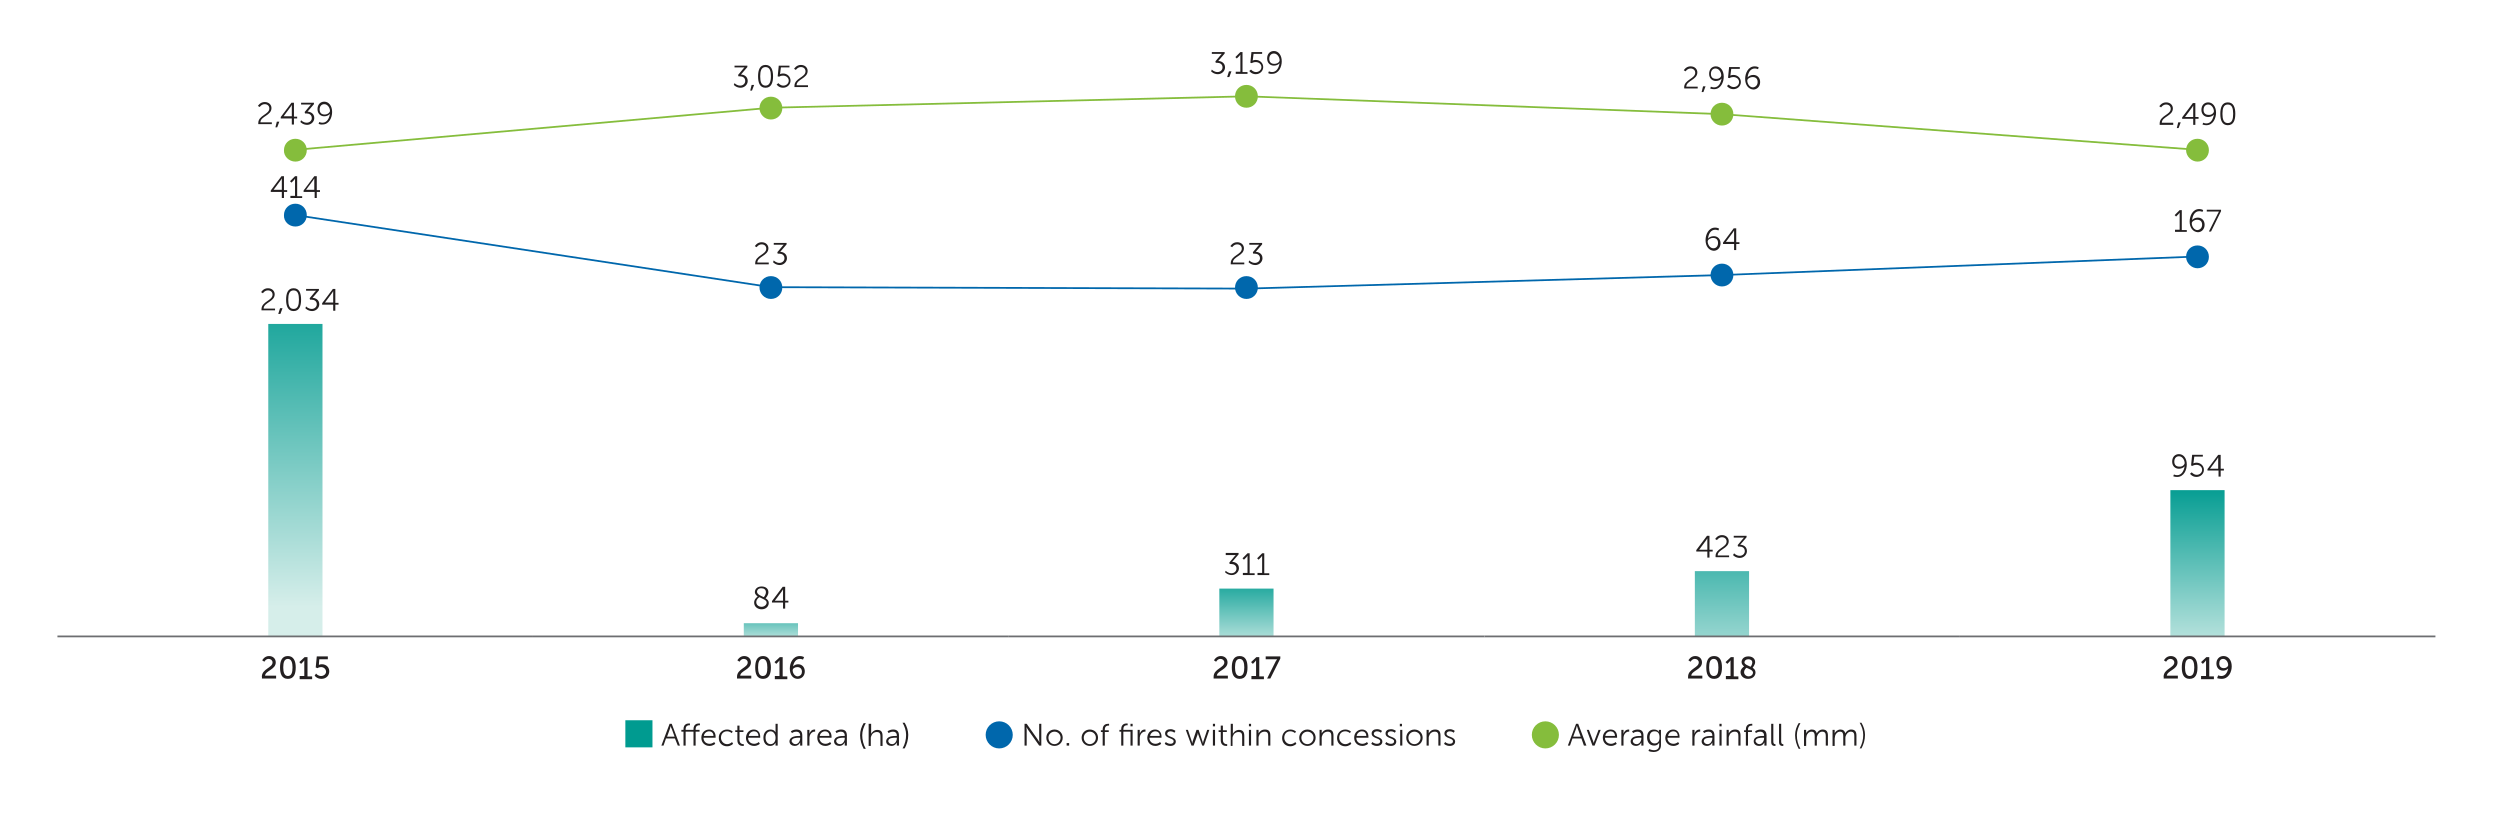 <?xml version="1.0" encoding="utf-8"?>
<!-- Generator: Adobe Illustrator 23.0.3, SVG Export Plug-In . SVG Version: 6.00 Build 0)  -->
<svg version="1.1" id="Layer_1" xmlns="http://www.w3.org/2000/svg" xmlns:xlink="http://www.w3.org/1999/xlink" x="0px" y="0px"
	 viewBox="0 0 700.8 229.8" style="enable-background:new 0 0 700.8 229.8;" xml:space="preserve">
<style type="text/css">
	.st0{fill:#009B90;}
	.st1{fill:#231F20;}
	.st2{clip-path:url(#SVGID_2_);fill:#0067AC;}
	.st3{clip-path:url(#SVGID_4_);fill:#85BD3C;}
	.st4{fill:none;stroke:#85BD3C;stroke-width:0.5;stroke-miterlimit:10;}
	.st5{clip-path:url(#SVGID_6_);fill:url(#SVGID_7_);}
	.st6{clip-path:url(#SVGID_9_);fill:url(#SVGID_10_);}
	.st7{clip-path:url(#SVGID_12_);fill:url(#SVGID_13_);}
	.st8{clip-path:url(#SVGID_15_);fill:url(#SVGID_16_);}
	.st9{clip-path:url(#SVGID_18_);fill:url(#SVGID_19_);}
	.st10{clip-path:url(#SVGID_21_);fill:#85BD3C;}
	.st11{clip-path:url(#SVGID_21_);fill:#0067AC;}
	.st12{fill:none;stroke:#0067AC;stroke-width:0.5;stroke-miterlimit:10;}
	.st13{fill:none;stroke:#6D6E71;stroke-width:0.5;stroke-miterlimit:10;}
</style>
<rect x="175.3" y="201.9" class="st0" width="7.6" height="7.6"/>
<path class="st1" d="M189.2,207h-2.5l-0.7,2h-0.6l2.3-6.1h0.6l2.3,6.1h-0.6L189.2,207z M188,203.5c0,0-0.1,0.5-0.2,0.8l-0.8,2.2h2.1
	l-0.8-2.2C188.1,204,188,203.5,188,203.5L188,203.5z M194.4,205.1h-2.2v3.9h-0.6v-3.9H191v-0.5h0.6v-0.2c0-1.4,1-1.6,1.5-1.6
	c0.2,0,0.3,0,0.3,0v0.5c0,0-0.1,0-0.2,0c-0.3,0-1,0.1-1,1.1v0.2h2.2v-0.2c0-1.4,1-1.6,1.5-1.6c0.2,0,0.3,0,0.3,0v0.5
	c0,0-0.1,0-0.2,0c-0.3,0-1,0.1-1,1.1v0.2h1.1v0.5H195v3.9h-0.6V205.1z M198.8,204.5c1.2,0,1.8,0.9,1.8,2c0,0.1,0,0.3,0,0.3h-3.4
	c0,1.1,0.8,1.7,1.7,1.7c0.8,0,1.3-0.5,1.3-0.5l0.3,0.5c0,0-0.6,0.6-1.6,0.6c-1.3,0-2.3-0.9-2.3-2.3
	C196.6,205.4,197.6,204.5,198.8,204.5z M200,206.3c0-0.9-0.6-1.3-1.2-1.3c-0.7,0-1.4,0.5-1.5,1.3H200z M203.8,204.5
	c1.1,0,1.6,0.6,1.6,0.6l-0.3,0.4c0,0-0.5-0.5-1.3-0.5c-1,0-1.7,0.7-1.7,1.8c0,1,0.8,1.8,1.7,1.8c0.9,0,1.4-0.6,1.4-0.6l0.3,0.5
	c0,0-0.6,0.7-1.7,0.7c-1.3,0-2.3-0.9-2.3-2.3C201.4,205.5,202.5,204.5,203.8,204.5z M206.7,205.2h-0.6v-0.5h0.6v-1.3h0.6v1.3h1.1
	v0.5h-1.1v2.2c0,1,0.7,1.2,1,1.2c0.1,0,0.2,0,0.2,0v0.5c0,0-0.1,0-0.3,0c-0.5,0-1.5-0.2-1.5-1.6V205.2z M211.3,204.5
	c1.2,0,1.8,0.9,1.8,2c0,0.1,0,0.3,0,0.3h-3.4c0,1.1,0.8,1.7,1.7,1.7c0.8,0,1.3-0.5,1.3-0.5l0.3,0.5c0,0-0.6,0.6-1.6,0.6
	c-1.3,0-2.3-0.9-2.3-2.3C209.2,205.4,210.1,204.5,211.3,204.5z M212.6,206.3c0-0.9-0.6-1.3-1.2-1.3c-0.7,0-1.4,0.5-1.5,1.3H212.6z
	 M216,204.5c1.1,0,1.4,0.8,1.4,0.8h0c0,0,0-0.1,0-0.3v-2.1h0.6v6.1h-0.6v-0.5c0-0.2,0-0.3,0-0.3h0c0,0-0.4,0.9-1.5,0.9
	c-1.2,0-1.9-0.9-1.9-2.3C214,205.4,214.8,204.5,216,204.5z M216,208.6c0.7,0,1.4-0.5,1.4-1.8c0-0.9-0.5-1.8-1.4-1.8
	c-0.8,0-1.4,0.7-1.4,1.8C214.6,207.9,215.2,208.6,216,208.6z M224.1,206.3h0.2v-0.1c0-0.8-0.5-1.1-1.1-1.1c-0.7,0-1.2,0.4-1.2,0.4
	l-0.3-0.5c0,0,0.6-0.5,1.6-0.5c1.1,0,1.6,0.6,1.6,1.7v2.8h-0.6v-0.5c0-0.2,0-0.4,0-0.4h0c0,0-0.4,1-1.5,1c-0.7,0-1.5-0.4-1.5-1.3
	C221.4,206.3,223.4,206.3,224.1,206.3z M223,208.6c0.8,0,1.3-0.9,1.3-1.6v-0.2h-0.3c-0.7,0-2.1,0-2.1,1
	C222.1,208.2,222.4,208.6,223,208.6z M226.3,204.6h0.6v0.8c0,0.2,0,0.3,0,0.3h0c0.2-0.7,0.7-1.2,1.4-1.2c0.1,0,0.2,0,0.2,0v0.6
	c0,0-0.1,0-0.2,0c-0.6,0-1.1,0.5-1.3,1.1c-0.1,0.3-0.1,0.6-0.1,0.9v1.9h-0.6V204.6z M231.3,204.5c1.2,0,1.8,0.9,1.8,2
	c0,0.1,0,0.3,0,0.3h-3.4c0,1.1,0.8,1.7,1.7,1.7c0.8,0,1.3-0.5,1.3-0.5l0.3,0.5c0,0-0.6,0.6-1.6,0.6c-1.3,0-2.3-0.9-2.3-2.3
	C229.1,205.4,230.1,204.5,231.3,204.5z M232.5,206.3c0-0.9-0.6-1.3-1.2-1.3c-0.7,0-1.4,0.5-1.5,1.3H232.5z M236.6,206.3h0.2v-0.1
	c0-0.8-0.5-1.1-1.1-1.1c-0.7,0-1.2,0.4-1.2,0.4l-0.3-0.5c0,0,0.6-0.5,1.6-0.5c1.1,0,1.6,0.6,1.6,1.7v2.8h-0.6v-0.5
	c0-0.2,0-0.4,0-0.4h0c0,0-0.4,1-1.5,1c-0.7,0-1.5-0.4-1.5-1.3C233.9,206.3,235.8,206.3,236.6,206.3z M235.5,208.6
	c0.8,0,1.3-0.9,1.3-1.6v-0.2h-0.3c-0.7,0-2.1,0-2.1,1C234.5,208.2,234.8,208.6,235.5,208.6z M241.1,206.1c0-1.3,0.4-2.4,1-3.4h0.6
	c-0.6,1.1-1,2.2-1,3.4c0,1.3,0.3,2.6,1,3.8h-0.6C241.5,208.8,241.1,207.4,241.1,206.1z M243.6,202.9h0.6v2.4c0,0.2,0,0.4,0,0.4h0
	c0.2-0.4,0.8-1.1,1.7-1.1c1.1,0,1.5,0.6,1.5,1.7v2.8h-0.6v-2.6c0-0.7-0.1-1.3-1-1.3c-0.8,0-1.4,0.5-1.6,1.2
	c-0.1,0.2-0.1,0.4-0.1,0.6v2.1h-0.6V202.9z M251.2,206.3h0.2v-0.1c0-0.8-0.5-1.1-1.1-1.1c-0.7,0-1.2,0.4-1.2,0.4l-0.3-0.5
	c0,0,0.6-0.5,1.6-0.5c1.1,0,1.6,0.6,1.6,1.7v2.8h-0.6v-0.5c0-0.2,0-0.4,0-0.4h0c0,0-0.4,1-1.5,1c-0.7,0-1.5-0.4-1.5-1.3
	C248.5,206.3,250.4,206.3,251.2,206.3z M250.1,208.6c0.8,0,1.3-0.9,1.3-1.6v-0.2h-0.3c-0.7,0-2.1,0-2.1,1
	C249.1,208.2,249.4,208.6,250.1,208.6z M253,209.8c0.7-1.2,1-2.5,1-3.8c0-1.2-0.4-2.4-1-3.4h0.6c0.6,1,1,2.2,1,3.4
	c0,1.4-0.4,2.7-1,3.8H253z"/>
<g>
	<defs>
		<rect id="SVGID_1_" x="4" y="4.7" width="690.8" height="273.1"/>
	</defs>
	<clipPath id="SVGID_2_">
		<use xlink:href="#SVGID_1_"  style="overflow:visible;"/>
	</clipPath>
	<path class="st2" d="M280.1,209.8c2.1,0,3.8-1.7,3.8-3.8c0-2.1-1.7-3.8-3.8-3.8c-2.1,0-3.8,1.7-3.8,3.8
		C276.3,208.1,278,209.8,280.1,209.8"/>
</g>
<g>
	<path class="st1" d="M287.2,202.9h0.6l3.1,4.4c0.2,0.3,0.5,0.8,0.5,0.8h0c0,0-0.1-0.5-0.1-0.8v-4.4h0.6v6.1h-0.6l-3.1-4.4
		c-0.2-0.3-0.5-0.8-0.5-0.8h0c0,0,0.1,0.5,0.1,0.8v4.4h-0.6V202.9z"/>
	<path class="st1" d="M295.6,204.5c1.3,0,2.3,1,2.3,2.3c0,1.3-1,2.3-2.3,2.3s-2.3-1-2.3-2.3C293.3,205.5,294.3,204.5,295.6,204.5z
		 M295.6,208.6c0.9,0,1.7-0.8,1.7-1.8c0-1-0.8-1.7-1.7-1.7c-0.9,0-1.7,0.7-1.7,1.7C293.9,207.8,294.6,208.6,295.6,208.6z"/>
	<path class="st1" d="M299,208.3h0.7v0.7H299V208.3z"/>
	<path class="st1" d="M305.5,204.5c1.3,0,2.3,1,2.3,2.3c0,1.3-1,2.3-2.3,2.3s-2.3-1-2.3-2.3C303.2,205.5,304.2,204.5,305.5,204.5z
		 M305.5,208.6c0.9,0,1.7-0.8,1.7-1.8c0-1-0.8-1.7-1.7-1.7c-0.9,0-1.7,0.7-1.7,1.7C303.8,207.8,304.6,208.6,305.5,208.6z"/>
	<path class="st1" d="M309.1,205.2h-0.5v-0.5h0.5v-0.2c0-1.4,1-1.6,1.5-1.6c0.2,0,0.3,0,0.3,0v0.5c0,0-0.1,0-0.2,0
		c-0.3,0-1,0.1-1,1.1v0.2h1.1v0.5h-1.1v3.8h-0.6V205.2z"/>
	<path class="st1" d="M316.9,205.1h-2v3.9h-0.6v-3.9h-0.5v-0.5h0.5v-0.2c0-1.4,1-1.6,1.5-1.6c0.2,0,0.3,0,0.3,0v0.5c0,0-0.1,0-0.2,0
		c-0.3,0-1,0.1-1,1.1v0.2h2.6v4.4h-0.6V205.1z M316.9,202.9h0.6v0.7h-0.6V202.9z"/>
	<path class="st1" d="M318.9,204.6h0.6v0.8c0,0.2,0,0.3,0,0.3h0c0.2-0.7,0.7-1.2,1.4-1.2c0.1,0,0.2,0,0.2,0v0.6c0,0-0.1,0-0.2,0
		c-0.6,0-1.1,0.5-1.3,1.1c-0.1,0.3-0.1,0.6-0.1,0.9v1.9h-0.6V204.6z"/>
	<path class="st1" d="M323.8,204.5c1.2,0,1.8,0.9,1.8,2c0,0.1,0,0.3,0,0.3h-3.4c0,1.1,0.8,1.7,1.7,1.7c0.8,0,1.3-0.5,1.3-0.5
		l0.3,0.5c0,0-0.6,0.6-1.6,0.6c-1.3,0-2.3-0.9-2.3-2.3C321.7,205.4,322.6,204.5,323.8,204.5z M325.1,206.3c0-0.9-0.6-1.3-1.2-1.3
		c-0.7,0-1.4,0.5-1.5,1.3H325.1z"/>
	<path class="st1" d="M326.8,208c0,0,0.5,0.5,1.3,0.5c0.5,0,0.9-0.2,0.9-0.7c0-1-2.4-0.7-2.4-2.2c0-0.8,0.7-1.2,1.5-1.2
		c0.9,0,1.4,0.5,1.4,0.5l-0.3,0.5c0,0-0.4-0.4-1.1-0.4c-0.4,0-0.9,0.2-0.9,0.7c0,1,2.4,0.7,2.4,2.2c0,0.7-0.6,1.2-1.5,1.2
		c-1.1,0-1.6-0.6-1.6-0.6L326.8,208z"/>
	<path class="st1" d="M332.4,204.6h0.6l1.1,3.3c0.1,0.2,0.1,0.5,0.1,0.5h0c0,0,0.1-0.3,0.1-0.5l1.1-3.3h0.6l1.1,3.3
		c0.1,0.2,0.1,0.5,0.1,0.5h0c0,0,0.1-0.3,0.1-0.5l1.1-3.3h0.6l-1.5,4.4H337l-1.1-3.1c-0.1-0.2-0.1-0.5-0.1-0.5h0
		c0,0-0.1,0.3-0.1,0.5l-1.1,3.1h-0.6L332.4,204.6z"/>
	<path class="st1" d="M340,202.9h0.6v0.7H340V202.9z M340,204.6h0.6v4.4H340V204.6z"/>
	<path class="st1" d="M342.2,205.2h-0.6v-0.5h0.6v-1.3h0.6v1.3h1.1v0.5h-1.1v2.2c0,1,0.7,1.2,1,1.2c0.1,0,0.2,0,0.2,0v0.5
		c0,0-0.1,0-0.3,0c-0.5,0-1.5-0.2-1.5-1.6V205.2z"/>
	<path class="st1" d="M345,202.9h0.6v2.4c0,0.2,0,0.4,0,0.4h0c0.2-0.4,0.8-1.1,1.7-1.1c1.1,0,1.5,0.6,1.5,1.7v2.8h-0.6v-2.6
		c0-0.7-0.1-1.3-1-1.3c-0.8,0-1.4,0.5-1.6,1.2c-0.1,0.2-0.1,0.4-0.1,0.6v2.1H345V202.9z"/>
	<path class="st1" d="M350.1,202.9h0.6v0.7h-0.6V202.9z M350.1,204.6h0.6v4.4h-0.6V204.6z"/>
	<path class="st1" d="M352.2,204.6h0.6v0.7c0,0.2,0,0.3,0,0.3h0c0.2-0.4,0.7-1.1,1.8-1.1c1.1,0,1.5,0.6,1.5,1.7v2.8h-0.6v-2.6
		c0-0.7-0.1-1.3-1-1.3c-0.8,0-1.4,0.5-1.6,1.2c-0.1,0.2-0.1,0.4-0.1,0.6v2.1h-0.6V204.6z"/>
	<path class="st1" d="M361.7,204.5c1.1,0,1.6,0.6,1.6,0.6l-0.3,0.4c0,0-0.5-0.5-1.3-0.5c-1,0-1.7,0.7-1.7,1.8c0,1,0.8,1.8,1.7,1.8
		c0.9,0,1.4-0.6,1.4-0.6l0.3,0.5c0,0-0.6,0.7-1.7,0.7c-1.3,0-2.3-0.9-2.3-2.3C359.4,205.5,360.4,204.5,361.7,204.5z"/>
	<path class="st1" d="M366.5,204.5c1.3,0,2.3,1,2.3,2.3c0,1.3-1,2.3-2.3,2.3c-1.3,0-2.3-1-2.3-2.3
		C364.2,205.5,365.2,204.5,366.5,204.5z M366.5,208.6c0.9,0,1.7-0.8,1.7-1.8c0-1-0.8-1.7-1.7-1.7c-0.9,0-1.7,0.7-1.7,1.7
		C364.8,207.8,365.5,208.6,366.5,208.6z"/>
	<path class="st1" d="M369.9,204.6h0.6v0.7c0,0.2,0,0.3,0,0.3h0c0.2-0.4,0.7-1.1,1.8-1.1c1.1,0,1.5,0.6,1.5,1.7v2.8h-0.6v-2.6
		c0-0.7-0.1-1.3-1-1.3c-0.8,0-1.4,0.5-1.6,1.2c-0.1,0.2-0.1,0.4-0.1,0.6v2.1h-0.6V204.6z"/>
	<path class="st1" d="M377.1,204.5c1.1,0,1.6,0.6,1.6,0.6l-0.3,0.4c0,0-0.5-0.5-1.3-0.5c-1,0-1.7,0.7-1.7,1.8c0,1,0.8,1.8,1.7,1.8
		c0.9,0,1.4-0.6,1.4-0.6l0.3,0.5c0,0-0.6,0.7-1.7,0.7c-1.3,0-2.3-0.9-2.3-2.3C374.8,205.5,375.8,204.5,377.1,204.5z"/>
	<path class="st1" d="M381.8,204.5c1.2,0,1.8,0.9,1.8,2c0,0.1,0,0.3,0,0.3h-3.4c0,1.1,0.8,1.7,1.7,1.7c0.8,0,1.3-0.5,1.3-0.5
		l0.3,0.5c0,0-0.6,0.6-1.6,0.6c-1.3,0-2.3-0.9-2.3-2.3C379.6,205.4,380.6,204.5,381.8,204.5z M383,206.3c0-0.9-0.6-1.3-1.2-1.3
		c-0.7,0-1.4,0.5-1.5,1.3H383z"/>
	<path class="st1" d="M384.7,208c0,0,0.5,0.5,1.3,0.5c0.5,0,0.9-0.2,0.9-0.7c0-1-2.4-0.7-2.4-2.2c0-0.8,0.7-1.2,1.5-1.2
		c0.9,0,1.4,0.5,1.4,0.5l-0.3,0.5c0,0-0.4-0.4-1.1-0.4c-0.4,0-0.9,0.2-0.9,0.7c0,1,2.4,0.7,2.4,2.2c0,0.7-0.6,1.2-1.5,1.2
		c-1.1,0-1.6-0.6-1.6-0.6L384.7,208z"/>
	<path class="st1" d="M388.6,208c0,0,0.5,0.5,1.3,0.5c0.5,0,0.9-0.2,0.9-0.7c0-1-2.4-0.7-2.4-2.2c0-0.8,0.7-1.2,1.5-1.2
		c0.9,0,1.4,0.5,1.4,0.5l-0.3,0.5c0,0-0.4-0.4-1.1-0.4c-0.4,0-0.9,0.2-0.9,0.7c0,1,2.4,0.7,2.4,2.2c0,0.7-0.6,1.2-1.5,1.2
		c-1.1,0-1.6-0.6-1.6-0.6L388.6,208z"/>
	<path class="st1" d="M392.4,202.9h0.6v0.7h-0.6V202.9z M392.5,204.6h0.6v4.4h-0.6V204.6z"/>
	<path class="st1" d="M396.5,204.5c1.3,0,2.3,1,2.3,2.3c0,1.3-1,2.3-2.3,2.3c-1.3,0-2.3-1-2.3-2.3
		C394.2,205.5,395.2,204.5,396.5,204.5z M396.5,208.6c0.9,0,1.7-0.8,1.7-1.8c0-1-0.8-1.7-1.7-1.7c-0.9,0-1.7,0.7-1.7,1.7
		C394.8,207.8,395.5,208.6,396.5,208.6z"/>
	<path class="st1" d="M399.9,204.6h0.6v0.7c0,0.2,0,0.3,0,0.3h0c0.2-0.4,0.7-1.1,1.8-1.1c1.1,0,1.5,0.6,1.5,1.7v2.8h-0.6v-2.6
		c0-0.7-0.1-1.3-1-1.3c-0.8,0-1.4,0.5-1.6,1.2c-0.1,0.2-0.1,0.4-0.1,0.6v2.1h-0.6V204.6z"/>
	<path class="st1" d="M405.1,208c0,0,0.5,0.5,1.3,0.5c0.5,0,0.9-0.2,0.9-0.7c0-1-2.4-0.7-2.4-2.2c0-0.8,0.7-1.2,1.5-1.2
		c0.9,0,1.4,0.5,1.4,0.5l-0.3,0.5c0,0-0.4-0.4-1.1-0.4c-0.4,0-0.9,0.2-0.9,0.7c0,1,2.4,0.7,2.4,2.2c0,0.7-0.6,1.2-1.5,1.2
		c-1.1,0-1.6-0.6-1.6-0.6L405.1,208z"/>
</g>
<g>
	<defs>
		<rect id="SVGID_3_" x="4" y="4.7" width="690.8" height="273.1"/>
	</defs>
	<clipPath id="SVGID_4_">
		<use xlink:href="#SVGID_3_"  style="overflow:visible;"/>
	</clipPath>
	<path class="st3" d="M433.2,209.8c2.1,0,3.8-1.7,3.8-3.8c0-2.1-1.7-3.8-3.8-3.8s-3.8,1.7-3.8,3.8
		C429.4,208.1,431.1,209.8,433.2,209.8"/>
</g>
<g>
	<path class="st1" d="M443.3,207h-2.5l-0.7,2h-0.6l2.3-6.1h0.6l2.3,6.1H444L443.3,207z M442,203.5c0,0-0.1,0.5-0.2,0.8l-0.8,2.2h2.1
		l-0.8-2.2C442.2,204,442.1,203.5,442,203.5L442,203.5z"/>
	<path class="st1" d="M444.8,204.6h0.6l1.2,3.2c0.1,0.2,0.1,0.5,0.1,0.5h0c0,0,0.1-0.3,0.2-0.5l1.2-3.2h0.6l-1.7,4.4h-0.6
		L444.8,204.6z"/>
	<path class="st1" d="M451.5,204.5c1.2,0,1.8,0.9,1.8,2c0,0.1,0,0.3,0,0.3h-3.4c0,1.1,0.8,1.7,1.7,1.7c0.8,0,1.3-0.5,1.3-0.5
		l0.3,0.5c0,0-0.6,0.6-1.6,0.6c-1.3,0-2.3-0.9-2.3-2.3C449.3,205.4,450.3,204.5,451.5,204.5z M452.7,206.3c0-0.9-0.6-1.3-1.2-1.3
		c-0.7,0-1.4,0.5-1.5,1.3H452.7z"/>
	<path class="st1" d="M454.5,204.6h0.6v0.8c0,0.2,0,0.3,0,0.3h0c0.2-0.7,0.7-1.2,1.4-1.2c0.1,0,0.2,0,0.2,0v0.6c0,0-0.1,0-0.2,0
		c-0.6,0-1.1,0.5-1.3,1.1c-0.1,0.3-0.1,0.6-0.1,0.9v1.9h-0.6V204.6z"/>
	<path class="st1" d="M459.9,206.3h0.2v-0.1c0-0.8-0.5-1.1-1.1-1.1c-0.7,0-1.2,0.4-1.2,0.4l-0.3-0.5c0,0,0.6-0.5,1.6-0.5
		c1.1,0,1.6,0.6,1.6,1.7v2.8h-0.6v-0.5c0-0.2,0-0.4,0-0.4h0c0,0-0.4,1-1.5,1c-0.7,0-1.5-0.4-1.5-1.3
		C457.2,206.3,459.1,206.3,459.9,206.3z M458.8,208.6c0.8,0,1.3-0.9,1.3-1.6v-0.2h-0.3c-0.7,0-2.1,0-2.1,1
		C457.8,208.2,458.1,208.6,458.8,208.6z"/>
	<path class="st1" d="M463.6,210.3c0.9,0,1.5-0.4,1.5-1.4v-0.4c0-0.2,0-0.3,0-0.3h0c-0.3,0.5-0.7,0.8-1.4,0.8c-1.2,0-2-0.9-2-2.3
		c0-1.3,0.7-2.2,1.9-2.2c1.2,0,1.4,0.7,1.4,0.7h0c0,0,0-0.1,0-0.1v-0.5h0.6v4.3c0,1.4-1,1.9-2.1,1.9c-0.5,0-1-0.1-1.4-0.3l0.2-0.5
		C462.4,210,463,210.3,463.6,210.3z M465.2,206.7c0-1.3-0.6-1.7-1.4-1.7c-0.9,0-1.4,0.6-1.4,1.7c0,1,0.6,1.7,1.4,1.7
		C464.6,208.4,465.2,208,465.2,206.7z"/>
	<path class="st1" d="M469,204.5c1.2,0,1.8,0.9,1.8,2c0,0.1,0,0.3,0,0.3h-3.4c0,1.1,0.8,1.7,1.7,1.7c0.8,0,1.3-0.5,1.3-0.5l0.3,0.5
		c0,0-0.6,0.6-1.6,0.6c-1.3,0-2.3-0.9-2.3-2.3C466.9,205.4,467.9,204.5,469,204.5z M470.3,206.3c0-0.9-0.6-1.3-1.2-1.3
		c-0.7,0-1.4,0.5-1.5,1.3H470.3z"/>
	<path class="st1" d="M474.4,204.6h0.6v0.8c0,0.2,0,0.3,0,0.3h0c0.2-0.7,0.7-1.2,1.4-1.2c0.1,0,0.2,0,0.2,0v0.6c0,0-0.1,0-0.2,0
		c-0.6,0-1.1,0.5-1.3,1.1c-0.1,0.3-0.1,0.6-0.1,0.9v1.9h-0.6V204.6z"/>
	<path class="st1" d="M479.8,206.3h0.2v-0.1c0-0.8-0.5-1.1-1.1-1.1c-0.7,0-1.2,0.4-1.2,0.4l-0.3-0.5c0,0,0.6-0.5,1.6-0.5
		c1.1,0,1.6,0.6,1.6,1.7v2.8h-0.6v-0.5c0-0.2,0-0.4,0-0.4h0c0,0-0.4,1-1.5,1c-0.7,0-1.5-0.4-1.5-1.3
		C477.1,206.3,479,206.3,479.8,206.3z M478.7,208.6c0.8,0,1.3-0.9,1.3-1.6v-0.2h-0.3c-0.7,0-2.1,0-2.1,1
		C477.7,208.2,478,208.6,478.7,208.6z"/>
	<path class="st1" d="M482,202.9h0.6v0.7H482V202.9z M482,204.6h0.6v4.4H482V204.6z"/>
	<path class="st1" d="M484,204.6h0.6v0.7c0,0.2,0,0.3,0,0.3h0c0.2-0.4,0.7-1.1,1.8-1.1c1.1,0,1.5,0.6,1.5,1.7v2.8h-0.6v-2.6
		c0-0.7-0.1-1.3-1-1.3c-0.8,0-1.4,0.5-1.6,1.2c-0.1,0.2-0.1,0.4-0.1,0.6v2.1H484V204.6z"/>
	<path class="st1" d="M489.4,205.2h-0.5v-0.5h0.5v-0.2c0-1.4,1-1.6,1.5-1.6c0.2,0,0.3,0,0.3,0v0.5c0,0-0.1,0-0.2,0
		c-0.3,0-1,0.1-1,1.1v0.2h1.1v0.5H490v3.8h-0.6V205.2z"/>
	<path class="st1" d="M494.3,206.3h0.2v-0.1c0-0.8-0.5-1.1-1.1-1.1c-0.7,0-1.2,0.4-1.2,0.4L492,205c0,0,0.6-0.5,1.6-0.5
		c1.1,0,1.6,0.6,1.6,1.7v2.8h-0.6v-0.5c0-0.2,0-0.4,0-0.4h0c0,0-0.4,1-1.5,1c-0.7,0-1.5-0.4-1.5-1.3
		C491.6,206.3,493.6,206.3,494.3,206.3z M493.2,208.6c0.8,0,1.3-0.9,1.3-1.6v-0.2h-0.3c-0.7,0-2.1,0-2.1,1
		C492.3,208.2,492.6,208.6,493.2,208.6z"/>
	<path class="st1" d="M496.5,202.9h0.6v5c0,0.6,0.3,0.7,0.5,0.7c0.1,0,0.1,0,0.1,0v0.5c0,0-0.1,0-0.2,0c-0.4,0-1-0.1-1-1.1V202.9z"
		/>
	<path class="st1" d="M498.7,202.9h0.6v5c0,0.6,0.3,0.7,0.5,0.7c0.1,0,0.1,0,0.1,0v0.5c0,0-0.1,0-0.2,0c-0.4,0-1-0.1-1-1.1V202.9z"
		/>
	<path class="st1" d="M503.2,206.1c0-1.3,0.4-2.4,1-3.4h0.5c-0.6,1.1-1,2.2-1,3.4c0,1.3,0.3,2.6,1,3.8h-0.5
		C503.6,208.8,503.2,207.4,503.2,206.1z"/>
	<path class="st1" d="M505.7,204.6h0.6v0.7c0,0.2,0,0.3,0,0.3h0c0.2-0.6,0.9-1.1,1.6-1.1c0.8,0,1.2,0.4,1.4,1.1h0
		c0.2-0.6,0.9-1.1,1.6-1.1c1.1,0,1.5,0.6,1.5,1.7v2.8h-0.6v-2.6c0-0.7-0.1-1.3-1-1.3c-0.7,0-1.2,0.6-1.4,1.2
		c-0.1,0.2-0.1,0.4-0.1,0.6v2.1h-0.6v-2.6c0-0.7-0.1-1.3-0.9-1.3c-0.7,0-1.3,0.6-1.4,1.3c0,0.2-0.1,0.4-0.1,0.6v2.1h-0.6V204.6z"/>
	<path class="st1" d="M513.7,204.6h0.6v0.7c0,0.2,0,0.3,0,0.3h0c0.2-0.6,0.9-1.1,1.6-1.1c0.8,0,1.2,0.4,1.4,1.1h0
		c0.2-0.6,0.9-1.1,1.6-1.1c1.1,0,1.5,0.6,1.5,1.7v2.8h-0.6v-2.6c0-0.7-0.1-1.3-1-1.3c-0.7,0-1.2,0.6-1.4,1.2
		c-0.1,0.2-0.1,0.4-0.1,0.6v2.1h-0.6v-2.6c0-0.7-0.1-1.3-0.9-1.3c-0.7,0-1.3,0.6-1.4,1.3c0,0.2-0.1,0.4-0.1,0.6v2.1h-0.6V204.6z"/>
	<path class="st1" d="M521.3,209.8c0.7-1.2,1-2.5,1-3.8c0-1.2-0.4-2.4-1-3.4h0.5c0.6,1,1,2.2,1,3.4c0,1.4-0.4,2.7-1,3.8H521.3z"/>
</g>
<polyline class="st4" points="82.8,42 216.1,30.2 349.6,27 482.7,32 616,42 "/>
<g>
	<defs>
		<rect id="SVGID_5_" x="75.2" y="90.8" width="15.2" height="87.6"/>
	</defs>
	<clipPath id="SVGID_6_">
		<use xlink:href="#SVGID_5_"  style="overflow:visible;"/>
	</clipPath>
	
		<linearGradient id="SVGID_7_" gradientUnits="userSpaceOnUse" x1="-45.186" y1="515.008" x2="-43.842" y2="515.008" gradientTransform="matrix(0 -69.679 -69.679 0 35967.945 -2978.502)">
		<stop  offset="0" style="stop-color:#D6EEEA"/>
		<stop  offset="4.395600e-04" style="stop-color:#D6EEEA"/>
		<stop  offset="1" style="stop-color:#009B90"/>
	</linearGradient>
	<rect x="75.2" y="90.8" class="st5" width="15.2" height="87.6"/>
</g>
<g>
	<defs>
		<rect id="SVGID_8_" x="208.5" y="174.7" width="15.2" height="3.6"/>
	</defs>
	<clipPath id="SVGID_9_">
		<use xlink:href="#SVGID_8_"  style="overflow:visible;"/>
	</clipPath>
	
		<linearGradient id="SVGID_10_" gradientUnits="userSpaceOnUse" x1="-19.256" y1="503.615" x2="-17.912" y2="503.615" gradientTransform="matrix(0 -8.842 -8.842 0 4669.08 10.518)">
		<stop  offset="0" style="stop-color:#D6EEEA"/>
		<stop  offset="4.395600e-04" style="stop-color:#D6EEEA"/>
		<stop  offset="1" style="stop-color:#009B90"/>
	</linearGradient>
	<rect x="208.5" y="174.7" class="st6" width="15.2" height="3.6"/>
</g>
<g>
	<defs>
		<rect id="SVGID_11_" x="341.8" y="165" width="15.2" height="13.4"/>
	</defs>
	<clipPath id="SVGID_12_">
		<use xlink:href="#SVGID_11_"  style="overflow:visible;"/>
	</clipPath>
	
		<linearGradient id="SVGID_13_" gradientUnits="userSpaceOnUse" x1="-33.136" y1="507.572" x2="-31.792" y2="507.572" gradientTransform="matrix(0 -16.543 -16.543 0 8746.225 -365.215)">
		<stop  offset="0" style="stop-color:#D6EEEA"/>
		<stop  offset="4.395600e-04" style="stop-color:#D6EEEA"/>
		<stop  offset="1" style="stop-color:#009B90"/>
	</linearGradient>
	<rect x="341.8" y="165" class="st7" width="15.2" height="13.4"/>
</g>
<g>
	<defs>
		<rect id="SVGID_14_" x="475.1" y="160.1" width="15.2" height="18.2"/>
	</defs>
	<clipPath id="SVGID_15_">
		<use xlink:href="#SVGID_14_"  style="overflow:visible;"/>
	</clipPath>
	
		<linearGradient id="SVGID_16_" gradientUnits="userSpaceOnUse" x1="-42.421" y1="511.672" x2="-41.078" y2="511.672" gradientTransform="matrix(0 -39.452 -39.452 0 20669.037 -1479.298)">
		<stop  offset="0" style="stop-color:#D6EEEA"/>
		<stop  offset="4.395600e-04" style="stop-color:#D6EEEA"/>
		<stop  offset="1" style="stop-color:#009B90"/>
	</linearGradient>
	<rect x="475.1" y="160.1" class="st8" width="15.2" height="18.2"/>
</g>
<g>
	<defs>
		<rect id="SVGID_17_" x="608.4" y="137.4" width="15.2" height="40.9"/>
	</defs>
	<clipPath id="SVGID_18_">
		<use xlink:href="#SVGID_17_"  style="overflow:visible;"/>
	</clipPath>
	
		<linearGradient id="SVGID_19_" gradientUnits="userSpaceOnUse" x1="-42.116" y1="510.464" x2="-40.772" y2="510.464" gradientTransform="matrix(0 -37.986 -37.986 0 20006.363 -1413.162)">
		<stop  offset="0" style="stop-color:#D6EEEA"/>
		<stop  offset="4.395600e-04" style="stop-color:#D6EEEA"/>
		<stop  offset="1" style="stop-color:#009B90"/>
	</linearGradient>
	<rect x="608.4" y="137.4" class="st9" width="15.2" height="40.9"/>
</g>
<g>
	<path class="st1" d="M73.3,86.7c0-2.2,3.1-2.4,3.1-4.1c0-0.7-0.5-1.2-1.3-1.2c-0.9,0-1.4,0.8-1.4,0.8l-0.5-0.3c0,0,0.6-1.1,1.9-1.1
		c1.2,0,1.9,0.8,1.9,1.7c0,2.1-3.1,2.3-3.1,4h3.2v0.5h-3.8C73.3,86.9,73.3,86.8,73.3,86.7z"/>
	<path class="st1" d="M78.5,86.4h0.7l-0.6,1.6H78L78.5,86.4z"/>
	<path class="st1" d="M80.2,84c0-1.8,0.5-3.2,2.1-3.2s2.1,1.4,2.1,3.2c0,1.8-0.5,3.2-2.1,3.2S80.2,85.8,80.2,84z M83.8,84
		c0-1.5-0.3-2.6-1.5-2.6c-1.2,0-1.5,1.1-1.5,2.6c0,1.5,0.3,2.6,1.5,2.6C83.5,86.6,83.8,85.5,83.8,84z"/>
	<path class="st1" d="M85.8,85.9c0,0,0.6,0.7,1.6,0.7c0.7,0,1.4-0.5,1.4-1.3c0-0.9-0.7-1.3-1.5-1.3h-0.4l-0.1-0.4l1.5-1.8
		c0.2-0.2,0.3-0.3,0.3-0.3v0c0,0-0.2,0-0.5,0h-2.3v-0.5h3.6v0.4l-1.8,2.1c0.8,0,1.9,0.5,1.9,1.8c0,1-0.9,1.9-2,1.9
		c-1.2,0-1.9-0.8-1.9-0.8L85.8,85.9z"/>
	<path class="st1" d="M90.3,85l3-4H94v3.9h0.9v0.5H94v1.7h-0.6v-1.7h-3.1V85z M93.4,84.8v-2.6c0-0.3,0-0.6,0-0.6h0
		c0,0-0.1,0.2-0.3,0.5l-2,2.7v0H93.4z"/>
</g>
<g>
	<path class="st1" d="M72.4,34.5c0-2.2,3.1-2.4,3.1-4.1c0-0.7-0.5-1.2-1.3-1.2c-0.9,0-1.4,0.8-1.4,0.8l-0.5-0.3c0,0,0.6-1.1,1.9-1.1
		c1.2,0,1.9,0.8,1.9,1.7c0,2.1-3.1,2.3-3.1,4h3.2v0.5h-3.8C72.4,34.7,72.4,34.6,72.4,34.5z"/>
	<path class="st1" d="M77.6,34.1h0.7l-0.6,1.6h-0.5L77.6,34.1z"/>
	<path class="st1" d="M78.7,32.8l3-4h0.7v3.9h0.9v0.5h-0.9v1.7h-0.6v-1.7h-3.1V32.8z M81.8,32.6V30c0-0.3,0-0.6,0-0.6h0
		c0,0-0.1,0.2-0.3,0.5l-2,2.7v0H81.8z"/>
	<path class="st1" d="M84.4,33.7c0,0,0.6,0.7,1.6,0.7c0.7,0,1.4-0.5,1.4-1.3c0-0.9-0.7-1.3-1.5-1.3h-0.4l-0.1-0.4l1.5-1.8
		c0.2-0.2,0.3-0.3,0.3-0.3v0c0,0-0.2,0-0.5,0h-2.3v-0.5h3.6v0.4l-1.8,2.1c0.8,0,1.9,0.5,1.9,1.8c0,1-0.9,1.9-2,1.9
		c-1.2,0-1.9-0.8-1.9-0.8L84.4,33.7z"/>
	<path class="st1" d="M89.3,34.7l0.2-0.5c0,0,0.4,0.2,0.9,0.2c1.3,0,1.9-1.3,2.1-2.5h0c-0.3,0.4-0.9,0.7-1.6,0.7
		c-1.1,0-1.9-0.8-1.9-2c0-1.3,0.8-2.1,1.9-2.1c1.3,0,2.2,1.2,2.2,2.9c0,1.5-0.8,3.5-2.7,3.5C89.8,35,89.3,34.7,89.3,34.7z
		 M92.5,31.1c0-0.8-0.6-1.9-1.6-1.9c-0.8,0-1.3,0.6-1.3,1.5c0,0.9,0.5,1.4,1.4,1.4C91.9,32.1,92.5,31.5,92.5,31.1z"/>
</g>
<g>
	<path class="st1" d="M75.9,53.4l3-4h0.7v3.9h0.9v0.5h-0.9v1.7H79v-1.7h-3.1V53.4z M79,53.2v-2.6c0-0.3,0-0.6,0-0.6h0
		c0,0-0.1,0.2-0.3,0.5l-2,2.7v0H79z"/>
	<path class="st1" d="M81.3,54.9h1.4v-4.5c0-0.2,0-0.3,0-0.3h0c0,0-0.1,0.1-0.3,0.4l-0.7,0.7l-0.4-0.4l1.4-1.4h0.6v5.6h1.4v0.5h-3.3
		V54.9z"/>
	<path class="st1" d="M85.1,53.4l3-4h0.7v3.9h0.9v0.5h-0.9v1.7h-0.6v-1.7h-3.1V53.4z M88.1,53.2v-2.6c0-0.3,0-0.6,0-0.6h0
		c0,0-0.1,0.2-0.3,0.5l-2,2.7v0H88.1z"/>
</g>
<g>
	<path class="st1" d="M205.9,23.3c0,0,0.6,0.7,1.6,0.7c0.7,0,1.4-0.5,1.4-1.3c0-0.9-0.7-1.3-1.5-1.3h-0.4l-0.1-0.4l1.5-1.8
		c0.2-0.2,0.3-0.3,0.3-0.3v0c0,0-0.2,0-0.5,0h-2.3v-0.5h3.6v0.4l-1.8,2.1c0.8,0,1.9,0.5,1.9,1.8c0,1-0.9,1.9-2,1.9
		c-1.2,0-1.9-0.8-1.9-0.8L205.9,23.3z"/>
	<path class="st1" d="M210.7,23.8h0.7l-0.6,1.6h-0.5L210.7,23.8z"/>
	<path class="st1" d="M212.5,21.4c0-1.8,0.5-3.2,2.1-3.2s2.1,1.4,2.1,3.2c0,1.8-0.5,3.2-2.1,3.2S212.5,23.2,212.5,21.4z M216.1,21.4
		c0-1.5-0.3-2.6-1.5-2.6c-1.2,0-1.5,1.1-1.5,2.6c0,1.5,0.3,2.6,1.5,2.6C215.7,24,216.1,22.9,216.1,21.4z"/>
	<path class="st1" d="M218.2,23.3c0,0,0.5,0.7,1.4,0.7c0.8,0,1.5-0.6,1.5-1.4s-0.7-1.4-1.6-1.4c-0.7,0-1.1,0.3-1.1,0.3l-0.4-0.1
		l0.3-3h3v0.5h-2.4l-0.2,1.6c0,0.2-0.1,0.3-0.1,0.3h0c0,0,0.4-0.2,0.9-0.2c1.2,0,2.1,0.9,2.1,2c0,1.1-0.9,2-2.1,2
		c-1.2,0-1.8-0.9-1.8-0.9L218.2,23.3z"/>
	<path class="st1" d="M222.7,24.1c0-2.2,3.1-2.4,3.1-4.1c0-0.7-0.5-1.2-1.3-1.2c-0.9,0-1.4,0.8-1.4,0.8l-0.5-0.3
		c0,0,0.6-1.1,1.9-1.1c1.2,0,1.9,0.8,1.9,1.7c0,2.1-3.1,2.3-3.1,4h3.2v0.5h-3.8C222.7,24.4,222.7,24.2,222.7,24.1z"/>
</g>
<g>
	<path class="st1" d="M211.7,73.8c0-2.2,3.1-2.4,3.1-4.1c0-0.7-0.5-1.2-1.3-1.2c-0.9,0-1.4,0.8-1.4,0.8l-0.5-0.3
		c0,0,0.6-1.1,1.9-1.1c1.2,0,1.9,0.8,1.9,1.7c0,2.1-3.1,2.3-3.1,4h3.2v0.5h-3.8C211.7,74.1,211.7,74,211.7,73.8z"/>
	<path class="st1" d="M216.9,73c0,0,0.6,0.7,1.6,0.7c0.7,0,1.4-0.5,1.4-1.3c0-0.9-0.7-1.3-1.5-1.3h-0.4l-0.1-0.4l1.5-1.8
		c0.2-0.2,0.3-0.3,0.3-0.3v0c0,0-0.2,0-0.5,0h-2.3v-0.5h3.6v0.4l-1.8,2.1c0.8,0,1.9,0.5,1.9,1.8c0,1-0.9,1.9-2,1.9
		c-1.2,0-1.9-0.8-1.9-0.8L216.9,73z"/>
</g>
<g>
	<path class="st1" d="M345,73.8c0-2.2,3.1-2.4,3.1-4.1c0-0.7-0.5-1.2-1.3-1.2c-0.9,0-1.4,0.8-1.4,0.8l-0.5-0.3c0,0,0.6-1.1,1.9-1.1
		c1.2,0,1.9,0.8,1.9,1.7c0,2.1-3.1,2.3-3.1,4h3.2v0.5H345C345,74.1,345,74,345,73.8z"/>
	<path class="st1" d="M350.2,73c0,0,0.6,0.7,1.6,0.7c0.7,0,1.4-0.5,1.4-1.3c0-0.9-0.7-1.3-1.5-1.3h-0.4l-0.1-0.4l1.5-1.8
		c0.2-0.2,0.3-0.3,0.3-0.3v0c0,0-0.2,0-0.5,0h-2.3v-0.5h3.6v0.4l-1.8,2.1c0.8,0,1.9,0.5,1.9,1.8c0,1-0.9,1.9-2,1.9
		c-1.2,0-1.9-0.8-1.9-0.8L350.2,73z"/>
</g>
<g>
	<path class="st1" d="M478.1,67.3c0-1.5,0.8-3.5,2.7-3.5c0.7,0,1.1,0.3,1.1,0.3l-0.2,0.5c0,0-0.4-0.2-0.9-0.2c-1.3,0-1.9,1.3-2,2.5
		h0c0.3-0.4,0.9-0.7,1.6-0.7c1.1,0,1.9,0.8,1.9,2c0,1.3-0.9,2.1-1.9,2.1C479,70.2,478.1,69,478.1,67.3z M481.6,68.1
		c0-0.9-0.5-1.4-1.4-1.4c-0.8,0-1.5,0.5-1.5,1c0,0.8,0.6,1.9,1.6,1.9C481.1,69.6,481.6,69,481.6,68.1z"/>
	<path class="st1" d="M483,68l3-4h0.7v3.9h0.9v0.5h-0.9v1.7h-0.6v-1.7H483V68z M486.1,67.8v-2.6c0-0.3,0-0.6,0-0.6h0
		c0,0-0.1,0.2-0.3,0.5l-2,2.7v0H486.1z"/>
</g>
<g>
	<path class="st1" d="M339.7,19.5c0,0,0.6,0.7,1.6,0.7c0.7,0,1.4-0.5,1.4-1.3c0-0.9-0.7-1.3-1.5-1.3h-0.4l-0.1-0.4l1.5-1.8
		c0.2-0.2,0.3-0.3,0.3-0.3v0c0,0-0.2,0-0.5,0h-2.3v-0.5h3.6v0.4l-1.8,2.1c0.8,0,1.9,0.5,1.9,1.8c0,1-0.9,1.9-2,1.9
		c-1.2,0-1.9-0.8-1.9-0.8L339.7,19.5z"/>
	<path class="st1" d="M344.5,20h0.7l-0.6,1.6H344L344.5,20z"/>
	<path class="st1" d="M346.3,20.1h1.4v-4.5c0-0.2,0-0.3,0-0.3h0c0,0-0.1,0.1-0.3,0.4l-0.7,0.7l-0.4-0.4l1.4-1.4h0.6v5.6h1.4v0.5
		h-3.3V20.1z"/>
	<path class="st1" d="M350.7,19.5c0,0,0.5,0.7,1.4,0.7c0.8,0,1.5-0.6,1.5-1.4s-0.7-1.4-1.6-1.4c-0.7,0-1.1,0.3-1.1,0.3l-0.4-0.1
		l0.3-3h3v0.5h-2.4l-0.2,1.6c0,0.2-0.1,0.3-0.1,0.3h0c0,0,0.4-0.2,0.9-0.2c1.2,0,2.1,0.9,2.1,2c0,1.1-0.9,2-2.1,2
		c-1.2,0-1.8-0.9-1.8-0.9L350.7,19.5z"/>
	<path class="st1" d="M355.5,20.5l0.2-0.5c0,0,0.4,0.2,0.9,0.2c1.3,0,1.9-1.3,2.1-2.5h0c-0.3,0.4-0.9,0.7-1.6,0.7
		c-1.1,0-1.9-0.8-1.9-2c0-1.3,0.8-2.1,1.9-2.1c1.3,0,2.2,1.2,2.2,2.9c0,1.5-0.8,3.5-2.7,3.5C356,20.8,355.5,20.5,355.5,20.5z
		 M358.7,16.9c0-0.8-0.6-1.9-1.6-1.9c-0.8,0-1.3,0.6-1.3,1.5c0,0.9,0.5,1.4,1.4,1.4C358.1,17.9,358.7,17.4,358.7,16.9z"/>
</g>
<g>
	<path class="st1" d="M472.1,24.5c0-2.2,3.1-2.4,3.1-4.1c0-0.7-0.5-1.2-1.3-1.2c-0.9,0-1.4,0.8-1.4,0.8l-0.5-0.3
		c0,0,0.6-1.1,1.9-1.1c1.2,0,1.9,0.8,1.9,1.7c0,2.1-3.1,2.3-3.1,4h3.2v0.5h-3.8C472.2,24.8,472.1,24.6,472.1,24.5z"/>
	<path class="st1" d="M477.4,24.2h0.7l-0.6,1.6h-0.5L477.4,24.2z"/>
	<path class="st1" d="M479.4,24.8l0.2-0.5c0,0,0.4,0.2,0.9,0.2c1.3,0,1.9-1.3,2.1-2.5h0c-0.3,0.4-0.9,0.7-1.6,0.7
		c-1.1,0-1.9-0.8-1.9-2c0-1.3,0.8-2.1,1.9-2.1c1.3,0,2.2,1.2,2.2,2.9c0,1.5-0.8,3.5-2.7,3.5C479.8,25,479.4,24.8,479.4,24.8z
		 M482.5,21.1c0-0.8-0.6-1.9-1.6-1.9c-0.8,0-1.3,0.6-1.3,1.5c0,0.9,0.5,1.4,1.4,1.4C481.9,22.2,482.5,21.6,482.5,21.1z"/>
	<path class="st1" d="M484.6,23.7c0,0,0.5,0.7,1.4,0.7c0.8,0,1.5-0.6,1.5-1.4s-0.7-1.4-1.6-1.4c-0.7,0-1.1,0.3-1.1,0.3l-0.4-0.1
		l0.3-3h3v0.5h-2.4l-0.2,1.6c0,0.2-0.1,0.3-0.1,0.3h0c0,0,0.4-0.2,0.9-0.2c1.2,0,2.1,0.9,2.1,2c0,1.1-0.9,2-2.1,2
		c-1.2,0-1.8-0.9-1.8-0.9L484.6,23.7z"/>
	<path class="st1" d="M489.2,22.1c0-1.5,0.8-3.5,2.7-3.5c0.7,0,1.1,0.3,1.1,0.3l-0.2,0.5c0,0-0.4-0.2-0.9-0.2c-1.3,0-1.9,1.3-2,2.5
		h0c0.3-0.4,0.9-0.7,1.6-0.7c1.1,0,1.9,0.8,1.9,2c0,1.3-0.9,2.1-1.9,2.1C490.1,25,489.2,23.8,489.2,22.1z M492.7,23
		c0-0.9-0.5-1.4-1.4-1.4c-0.8,0-1.5,0.5-1.5,1c0,0.8,0.6,1.9,1.6,1.9C492.2,24.4,492.7,23.8,492.7,23z"/>
</g>
<g>
	<path class="st1" d="M605.4,34.6c0-2.2,3.1-2.4,3.1-4.1c0-0.7-0.5-1.2-1.3-1.2c-0.9,0-1.4,0.8-1.4,0.8l-0.5-0.3
		c0,0,0.6-1.1,1.9-1.1c1.2,0,1.9,0.8,1.9,1.7c0,2.1-3.1,2.3-3.1,4h3.2V35h-3.8C605.4,34.9,605.4,34.7,605.4,34.6z"/>
	<path class="st1" d="M610.6,34.3h0.7l-0.6,1.6h-0.5L610.6,34.3z"/>
	<path class="st1" d="M611.7,32.9l3-4h0.7v3.9h0.9v0.5h-0.9V35h-0.6v-1.7h-3.1V32.9z M614.8,32.8v-2.6c0-0.3,0-0.6,0-0.6h0
		c0,0-0.1,0.2-0.3,0.5l-2,2.7v0H614.8z"/>
	<path class="st1" d="M617.4,34.9l0.2-0.5c0,0,0.4,0.2,0.9,0.2c1.3,0,1.9-1.3,2.1-2.5h0c-0.3,0.4-0.9,0.7-1.6,0.7
		c-1.1,0-1.9-0.8-1.9-2c0-1.3,0.8-2.1,1.9-2.1c1.3,0,2.2,1.2,2.2,2.9c0,1.5-0.8,3.5-2.7,3.5C617.9,35.1,617.4,34.9,617.4,34.9z
		 M620.6,31.2c0-0.8-0.6-1.9-1.6-1.9c-0.8,0-1.3,0.6-1.3,1.5c0,0.9,0.5,1.4,1.4,1.4C619.9,32.3,620.6,31.7,620.6,31.2z"/>
	<path class="st1" d="M622.4,31.9c0-1.8,0.5-3.2,2.1-3.2c1.6,0,2.1,1.4,2.1,3.2c0,1.8-0.5,3.2-2.1,3.2
		C622.9,35.1,622.4,33.7,622.4,31.9z M626,31.9c0-1.5-0.3-2.6-1.5-2.6c-1.2,0-1.5,1.1-1.5,2.6c0,1.5,0.3,2.6,1.5,2.6
		C625.7,34.5,626,33.4,626,31.9z"/>
</g>
<g>
	<path class="st1" d="M609.6,64.4h1.4v-4.5c0-0.2,0-0.3,0-0.3h0c0,0-0.1,0.1-0.3,0.4l-0.7,0.7l-0.4-0.4l1.4-1.4h0.6v5.6h1.4v0.5
		h-3.3V64.4z"/>
	<path class="st1" d="M613.8,62.1c0-1.5,0.8-3.5,2.7-3.5c0.7,0,1.1,0.3,1.1,0.3l-0.2,0.5c0,0-0.4-0.2-0.9-0.2c-1.3,0-1.9,1.3-2,2.5
		h0c0.3-0.4,0.9-0.7,1.6-0.7c1.1,0,1.9,0.8,1.9,2c0,1.3-0.9,2.1-1.9,2.1C614.7,65,613.8,63.8,613.8,62.1z M617.3,63
		c0-0.9-0.5-1.4-1.4-1.4c-0.8,0-1.5,0.5-1.5,1c0,0.8,0.6,1.9,1.6,1.9C616.8,64.4,617.3,63.8,617.3,63z"/>
	<path class="st1" d="M621.7,59.9c0.2-0.3,0.3-0.6,0.3-0.6v0c0,0-0.2,0-0.5,0h-2.9v-0.5h4v0.4l-2.8,5.7h-0.6L621.7,59.9z"/>
</g>
<g>
	<path class="st1" d="M212.4,167.2c-0.4-0.3-0.8-0.7-0.8-1.2c0-0.8,0.6-1.6,1.9-1.6c1.1,0,1.9,0.6,1.9,1.6c0,0.9-0.7,1.6-0.8,1.7
		c0.5,0.3,0.9,0.7,0.9,1.3c0,1-0.8,1.8-2,1.8c-1.1,0-2.1-0.7-2.1-1.9C211.4,167.9,212.3,167.3,212.4,167.2z M212.9,167.4
		c-0.2,0.1-0.9,0.6-0.9,1.4c0,0.8,0.7,1.3,1.5,1.3c0.7,0,1.4-0.5,1.4-1.2C214.9,168.2,213.8,167.9,212.9,167.4z M214.1,167.4
		c0.1-0.1,0.6-0.7,0.6-1.4c0-0.7-0.5-1.1-1.3-1.1c-0.8,0-1.2,0.5-1.2,1C212.3,166.7,213.3,167,214.1,167.4z"/>
	<path class="st1" d="M216.4,168.5l3-4h0.7v3.9h0.9v0.5h-0.9v1.7h-0.6v-1.7h-3.1V168.5z M219.5,168.4v-2.6c0-0.3,0-0.6,0-0.6h0
		c0,0-0.1,0.2-0.3,0.5l-2,2.7v0H219.5z"/>
</g>
<g>
	<path class="st1" d="M343.6,160c0,0,0.6,0.7,1.6,0.7c0.7,0,1.4-0.5,1.4-1.3c0-0.9-0.7-1.3-1.5-1.3h-0.4l-0.1-0.4l1.5-1.8
		c0.2-0.2,0.3-0.3,0.3-0.3v0c0,0-0.2,0-0.5,0h-2.3V155h3.6v0.4l-1.8,2.1c0.8,0,1.9,0.5,1.9,1.8c0,1-0.9,1.9-2,1.9
		c-1.2,0-1.9-0.8-1.9-0.8L343.6,160z"/>
	<path class="st1" d="M348.3,160.6h1.4v-4.5c0-0.2,0-0.3,0-0.3h0c0,0-0.1,0.1-0.3,0.4l-0.7,0.7l-0.4-0.4l1.4-1.4h0.6v5.6h1.4v0.5
		h-3.3V160.6z"/>
	<path class="st1" d="M352.4,160.6h1.4v-4.5c0-0.2,0-0.3,0-0.3h0c0,0-0.1,0.1-0.3,0.4l-0.7,0.7l-0.4-0.4l1.4-1.4h0.6v5.6h1.4v0.5
		h-3.3V160.6z"/>
</g>
<g>
	<path class="st1" d="M475.5,154.2l3-4h0.7v3.9h0.9v0.5h-0.9v1.7h-0.6v-1.7h-3.1V154.2z M478.6,154.1v-2.6c0-0.3,0-0.6,0-0.6h0
		c0,0-0.1,0.2-0.3,0.5l-2,2.7v0H478.6z"/>
	<path class="st1" d="M480.9,155.9c0-2.2,3.1-2.4,3.1-4.1c0-0.7-0.5-1.2-1.3-1.2c-0.9,0-1.4,0.8-1.4,0.8l-0.5-0.3
		c0,0,0.6-1.1,1.9-1.1c1.2,0,1.9,0.8,1.9,1.7c0,2.1-3.1,2.3-3.1,4h3.2v0.5H481C480.9,156.2,480.9,156.1,480.9,155.9z"/>
	<path class="st1" d="M486.1,155.1c0,0,0.6,0.7,1.6,0.7c0.7,0,1.4-0.5,1.4-1.3c0-0.9-0.7-1.3-1.5-1.3h-0.4l-0.1-0.4l1.5-1.8
		c0.2-0.2,0.3-0.3,0.3-0.3v0c0,0-0.2,0-0.5,0H486v-0.5h3.6v0.4l-1.8,2.1c0.8,0,1.9,0.5,1.9,1.8c0,1-0.9,1.9-2,1.9
		c-1.2,0-1.9-0.8-1.9-0.8L486.1,155.1z"/>
</g>
<g>
	<path class="st1" d="M609.2,133.5l0.2-0.5c0,0,0.4,0.2,0.9,0.2c1.3,0,1.9-1.3,2.1-2.5h0c-0.3,0.4-0.9,0.7-1.6,0.7
		c-1.1,0-1.9-0.8-1.9-2c0-1.3,0.8-2.1,1.9-2.1c1.3,0,2.2,1.2,2.2,2.9c0,1.5-0.8,3.5-2.7,3.5C609.6,133.7,609.2,133.5,609.2,133.5z
		 M612.4,129.8c0-0.8-0.6-1.9-1.6-1.9c-0.8,0-1.3,0.6-1.3,1.5c0,0.9,0.5,1.4,1.4,1.4C611.7,130.9,612.4,130.3,612.4,129.8z"/>
	<path class="st1" d="M614.4,132.4c0,0,0.5,0.7,1.4,0.7c0.8,0,1.5-0.6,1.5-1.4s-0.7-1.4-1.6-1.4c-0.7,0-1.1,0.3-1.1,0.3l-0.4-0.1
		l0.3-3h3v0.5h-2.4l-0.2,1.6c0,0.2-0.1,0.3-0.1,0.3h0c0,0,0.4-0.2,0.9-0.2c1.2,0,2.1,0.9,2.1,2c0,1.1-0.9,2-2.1,2
		c-1.2,0-1.8-0.9-1.8-0.9L614.4,132.4z"/>
	<path class="st1" d="M618.8,131.5l3-4h0.7v3.9h0.9v0.5h-0.9v1.7h-0.6v-1.7h-3.1V131.5z M621.8,131.4v-2.6c0-0.3,0-0.6,0-0.6h0
		c0,0-0.1,0.2-0.3,0.5l-2,2.7v0H621.8z"/>
</g>
<g>
	<defs>
		<rect id="SVGID_20_" x="4" y="4.7" width="690.8" height="273.1"/>
	</defs>
	<clipPath id="SVGID_21_">
		<use xlink:href="#SVGID_20_"  style="overflow:visible;"/>
	</clipPath>
	<path class="st10" d="M82.8,45.3c1.8,0,3.2-1.4,3.2-3.2c0-1.8-1.4-3.2-3.2-3.2s-3.2,1.4-3.2,3.2C79.5,43.8,81,45.3,82.8,45.3"/>
	<path class="st11" d="M82.8,63.5c1.8,0,3.2-1.4,3.2-3.2c0-1.8-1.4-3.2-3.2-3.2s-3.2,1.4-3.2,3.2C79.5,62.1,81,63.5,82.8,63.5"/>
	<path class="st10" d="M216.1,33.5c1.8,0,3.2-1.4,3.2-3.2c0-1.8-1.4-3.2-3.2-3.2s-3.2,1.4-3.2,3.2C212.9,32,214.3,33.5,216.1,33.5"
		/>
	<path class="st11" d="M216.1,83.8c1.8,0,3.2-1.4,3.2-3.2c0-1.8-1.4-3.2-3.2-3.2s-3.2,1.4-3.2,3.2C212.9,82.3,214.3,83.8,216.1,83.8
		"/>
	<path class="st10" d="M349.4,30.2c1.8,0,3.2-1.4,3.2-3.2c0-1.8-1.4-3.2-3.2-3.2c-1.8,0-3.2,1.4-3.2,3.2
		C346.2,28.8,347.6,30.2,349.4,30.2"/>
	<path class="st11" d="M349.4,83.8c1.8,0,3.2-1.4,3.2-3.2c0-1.8-1.4-3.2-3.2-3.2c-1.8,0-3.2,1.4-3.2,3.2
		C346.2,82.3,347.6,83.8,349.4,83.8"/>
	<path class="st10" d="M482.7,35.2c1.8,0,3.2-1.4,3.2-3.2c0-1.8-1.4-3.2-3.2-3.2c-1.8,0-3.2,1.4-3.2,3.2
		C479.5,33.7,480.9,35.2,482.7,35.2"/>
	<path class="st11" d="M482.7,80.3c1.8,0,3.2-1.4,3.2-3.2c0-1.8-1.4-3.2-3.2-3.2c-1.8,0-3.2,1.4-3.2,3.2
		C479.5,78.8,480.9,80.3,482.7,80.3"/>
	<path class="st10" d="M616,45.3c1.8,0,3.2-1.4,3.2-3.2c0-1.8-1.4-3.2-3.2-3.2c-1.8,0-3.2,1.4-3.2,3.2
		C612.8,43.8,614.3,45.3,616,45.3"/>
	<path class="st11" d="M616,75.2c1.8,0,3.2-1.4,3.2-3.2c0-1.8-1.4-3.2-3.2-3.2c-1.8,0-3.2,1.4-3.2,3.2
		C612.8,73.7,614.3,75.2,616,75.2"/>
</g>
<polyline class="st12" points="82.8,60.3 216.1,80.5 349.6,80.9 482.7,77.1 616,71.9 "/>
<line class="st13" x1="16.1" y1="178.4" x2="149.4" y2="178.4"/>
<g>
	<path class="st1" d="M73.4,189.7c0-2.2,3-2.5,3-4c0-0.6-0.5-1-1.1-1c-0.8,0-1.2,0.8-1.2,0.8l-0.6-0.4c0,0,0.6-1.2,1.9-1.2
		c1.1,0,1.9,0.7,1.9,1.8c0,2-2.9,2.3-3,3.7h3.1v0.8h-4C73.5,190,73.4,189.9,73.4,189.7z"/>
	<path class="st1" d="M78.5,187.1c0-1.8,0.5-3.2,2.2-3.2c1.6,0,2.2,1.4,2.2,3.2c0,1.8-0.5,3.2-2.2,3.2
		C79,190.3,78.5,188.9,78.5,187.1z M82,187.1c0-1.3-0.3-2.4-1.3-2.4c-1,0-1.3,1-1.3,2.4c0,1.3,0.3,2.4,1.3,2.4
		C81.7,189.5,82,188.5,82,187.1z"/>
	<path class="st1" d="M83.9,189.5h1.4v-4c0-0.2,0-0.4,0-0.4h0c0,0-0.1,0.1-0.3,0.4l-0.6,0.6l-0.5-0.5l1.5-1.4h0.8v5.4h1.3v0.8h-3.5
		V189.5z"/>
	<path class="st1" d="M88.6,188.8c0,0,0.5,0.7,1.4,0.7c0.7,0,1.4-0.5,1.4-1.2c0-0.7-0.6-1.3-1.4-1.3c-0.6,0-1,0.3-1,0.3l-0.5-0.2
		l0.3-3.1h3.1v0.8h-2.4l-0.1,1.3c0,0.2,0,0.3,0,0.3h0c0,0,0.3-0.2,0.8-0.2c1.3,0,2.1,0.9,2.1,2c0,1.2-0.9,2.1-2.2,2.1
		c-1.3,0-1.9-0.9-1.9-0.9L88.6,188.8z"/>
</g>
<line class="st13" x1="149.4" y1="178.4" x2="282.8" y2="178.4"/>
<g>
	<path class="st1" d="M206.6,189.7c0-2.2,3-2.5,3-4c0-0.6-0.5-1-1.1-1c-0.8,0-1.2,0.8-1.2,0.8l-0.6-0.4c0,0,0.6-1.2,1.9-1.2
		c1.1,0,1.9,0.7,1.9,1.8c0,2-2.9,2.3-3,3.7h3.1v0.8h-4C206.6,190,206.6,189.9,206.6,189.7z"/>
	<path class="st1" d="M211.7,187.1c0-1.8,0.5-3.2,2.2-3.2c1.6,0,2.2,1.4,2.2,3.2c0,1.8-0.5,3.2-2.2,3.2
		C212.2,190.3,211.7,188.9,211.7,187.1z M215.1,187.1c0-1.3-0.3-2.4-1.3-2.4c-1,0-1.3,1-1.3,2.4c0,1.3,0.3,2.4,1.3,2.4
		C214.9,189.5,215.1,188.5,215.1,187.1z"/>
	<path class="st1" d="M217.1,189.5h1.4v-4c0-0.2,0-0.4,0-0.4h0c0,0-0.1,0.1-0.3,0.4l-0.6,0.6l-0.5-0.5l1.5-1.4h0.8v5.4h1.3v0.8h-3.5
		V189.5z"/>
	<path class="st1" d="M221.4,187.4c0-1.6,0.9-3.5,2.8-3.5c0.7,0,1.2,0.3,1.2,0.3l-0.3,0.7c0,0-0.4-0.2-0.9-0.2c-1.1,0-1.7,1-1.9,2.1
		h0c0.3-0.3,0.8-0.6,1.4-0.6c1.2,0,1.9,0.9,1.9,2c0,1.2-0.8,2.1-2,2.1C222.3,190.3,221.4,189.2,221.4,187.4z M224.8,188.3
		c0-0.8-0.5-1.3-1.3-1.3c-0.7,0-1.3,0.4-1.3,0.9c0,0.8,0.6,1.7,1.4,1.7C224.4,189.5,224.8,189,224.8,188.3z"/>
</g>
<line class="st13" x1="282.8" y1="178.4" x2="416.1" y2="178.4"/>
<g>
	<path class="st1" d="M340.2,189.7c0-2.2,3-2.5,3-4c0-0.6-0.5-1-1.1-1c-0.8,0-1.2,0.8-1.2,0.8l-0.6-0.4c0,0,0.6-1.2,1.9-1.2
		c1.1,0,1.9,0.7,1.9,1.8c0,2-2.9,2.3-3,3.7h3.1v0.8h-4C340.2,190,340.2,189.9,340.2,189.7z"/>
	<path class="st1" d="M345.3,187.1c0-1.8,0.5-3.2,2.2-3.2c1.7,0,2.2,1.4,2.2,3.2c0,1.8-0.5,3.2-2.2,3.2
		C345.8,190.3,345.3,188.9,345.3,187.1z M348.8,187.1c0-1.3-0.3-2.4-1.3-2.4c-1,0-1.3,1-1.3,2.4c0,1.3,0.3,2.4,1.3,2.4
		C348.5,189.5,348.8,188.5,348.8,187.1z"/>
	<path class="st1" d="M350.7,189.5h1.4v-4c0-0.2,0-0.4,0-0.4h0c0,0-0.1,0.1-0.3,0.4l-0.6,0.6l-0.5-0.5l1.5-1.4h0.8v5.4h1.3v0.8h-3.5
		V189.5z"/>
	<path class="st1" d="M357.6,185.4c0.2-0.3,0.4-0.6,0.4-0.6v0c0,0-0.1,0-0.5,0h-2.7V184h4.1v0.6l-2.8,5.6h-0.9L357.6,185.4z"/>
</g>
<line class="st13" x1="416.1" y1="178.4" x2="549.4" y2="178.4"/>
<g>
	<path class="st1" d="M473.2,189.7c0-2.2,3-2.5,3-4c0-0.6-0.5-1-1.1-1c-0.8,0-1.2,0.8-1.2,0.8l-0.6-0.4c0,0,0.6-1.2,1.9-1.2
		c1.1,0,1.9,0.7,1.9,1.8c0,2-2.9,2.3-3,3.7h3.1v0.8h-4C473.2,190,473.2,189.9,473.2,189.7z"/>
	<path class="st1" d="M478.3,187.1c0-1.8,0.5-3.2,2.2-3.2c1.7,0,2.2,1.4,2.2,3.2c0,1.8-0.5,3.2-2.2,3.2
		C478.8,190.3,478.3,188.9,478.3,187.1z M481.7,187.1c0-1.3-0.3-2.4-1.3-2.4c-1,0-1.3,1-1.3,2.4c0,1.3,0.3,2.4,1.3,2.4
		C481.5,189.5,481.7,188.5,481.7,187.1z"/>
	<path class="st1" d="M483.7,189.5h1.4v-4c0-0.2,0-0.4,0-0.4h0c0,0-0.1,0.1-0.3,0.4l-0.6,0.6l-0.5-0.5l1.5-1.4h0.8v5.4h1.3v0.8h-3.5
		V189.5z"/>
	<path class="st1" d="M488.9,186.8c-0.4-0.3-0.7-0.7-0.7-1.2c0-0.8,0.6-1.6,1.9-1.6c1.1,0,1.9,0.6,1.9,1.6c0,0.8-0.7,1.5-0.7,1.6
		c0.5,0.3,0.8,0.7,0.8,1.3c0,1-0.8,1.8-2.1,1.8c-1.2,0-2.1-0.8-2.1-1.9C487.9,187.5,488.8,186.9,488.9,186.8z M489.6,187.2
		c-0.2,0.1-0.7,0.6-0.7,1.2c0,0.7,0.6,1.2,1.3,1.2c0.6,0,1.2-0.4,1.2-1.1C491.3,187.8,490.4,187.6,489.6,187.2z M490.7,186.9
		c0.1-0.1,0.5-0.6,0.5-1.2c0-0.6-0.5-0.9-1.1-0.9c-0.7,0-1.1,0.4-1.1,0.9C489.1,186.3,489.9,186.5,490.7,186.9z"/>
</g>
<line class="st13" x1="549.4" y1="178.4" x2="682.7" y2="178.4"/>
<g>
	<path class="st1" d="M606.5,189.7c0-2.2,3-2.5,3-4c0-0.6-0.5-1-1.1-1c-0.8,0-1.2,0.8-1.2,0.8l-0.6-0.4c0,0,0.6-1.2,1.9-1.2
		c1.1,0,1.9,0.7,1.9,1.8c0,2-2.9,2.3-3,3.7h3.1v0.8h-4C606.6,190,606.5,189.9,606.5,189.7z"/>
	<path class="st1" d="M611.6,187.1c0-1.8,0.5-3.2,2.2-3.2c1.6,0,2.2,1.4,2.2,3.2c0,1.8-0.5,3.2-2.2,3.2
		C612.1,190.3,611.6,188.9,611.6,187.1z M615.1,187.1c0-1.3-0.3-2.4-1.3-2.4c-1,0-1.3,1-1.3,2.4c0,1.3,0.3,2.4,1.3,2.4
		C614.8,189.5,615.1,188.5,615.1,187.1z"/>
	<path class="st1" d="M617,189.5h1.4v-4c0-0.2,0-0.4,0-0.4h0c0,0-0.1,0.1-0.3,0.4l-0.6,0.6l-0.5-0.5l1.5-1.4h0.8v5.4h1.3v0.8H617
		V189.5z"/>
	<path class="st1" d="M621.5,190.1l0.3-0.8c0,0,0.4,0.2,0.9,0.2c1.1,0,1.7-1,1.9-2.1h0c-0.3,0.3-0.8,0.6-1.4,0.6
		c-1.2,0-1.9-0.9-1.9-2c0-1.2,0.8-2.1,2-2.1c1.3,0,2.3,1.1,2.3,2.9c0,1.6-0.9,3.5-2.8,3.5C622,190.3,621.5,190.1,621.5,190.1z
		 M624.6,186.4c0-0.8-0.6-1.7-1.4-1.7c-0.7,0-1.1,0.5-1.1,1.3c0,0.8,0.5,1.3,1.3,1.3C624,187.3,624.6,186.9,624.6,186.4z"/>
</g>
</svg>
